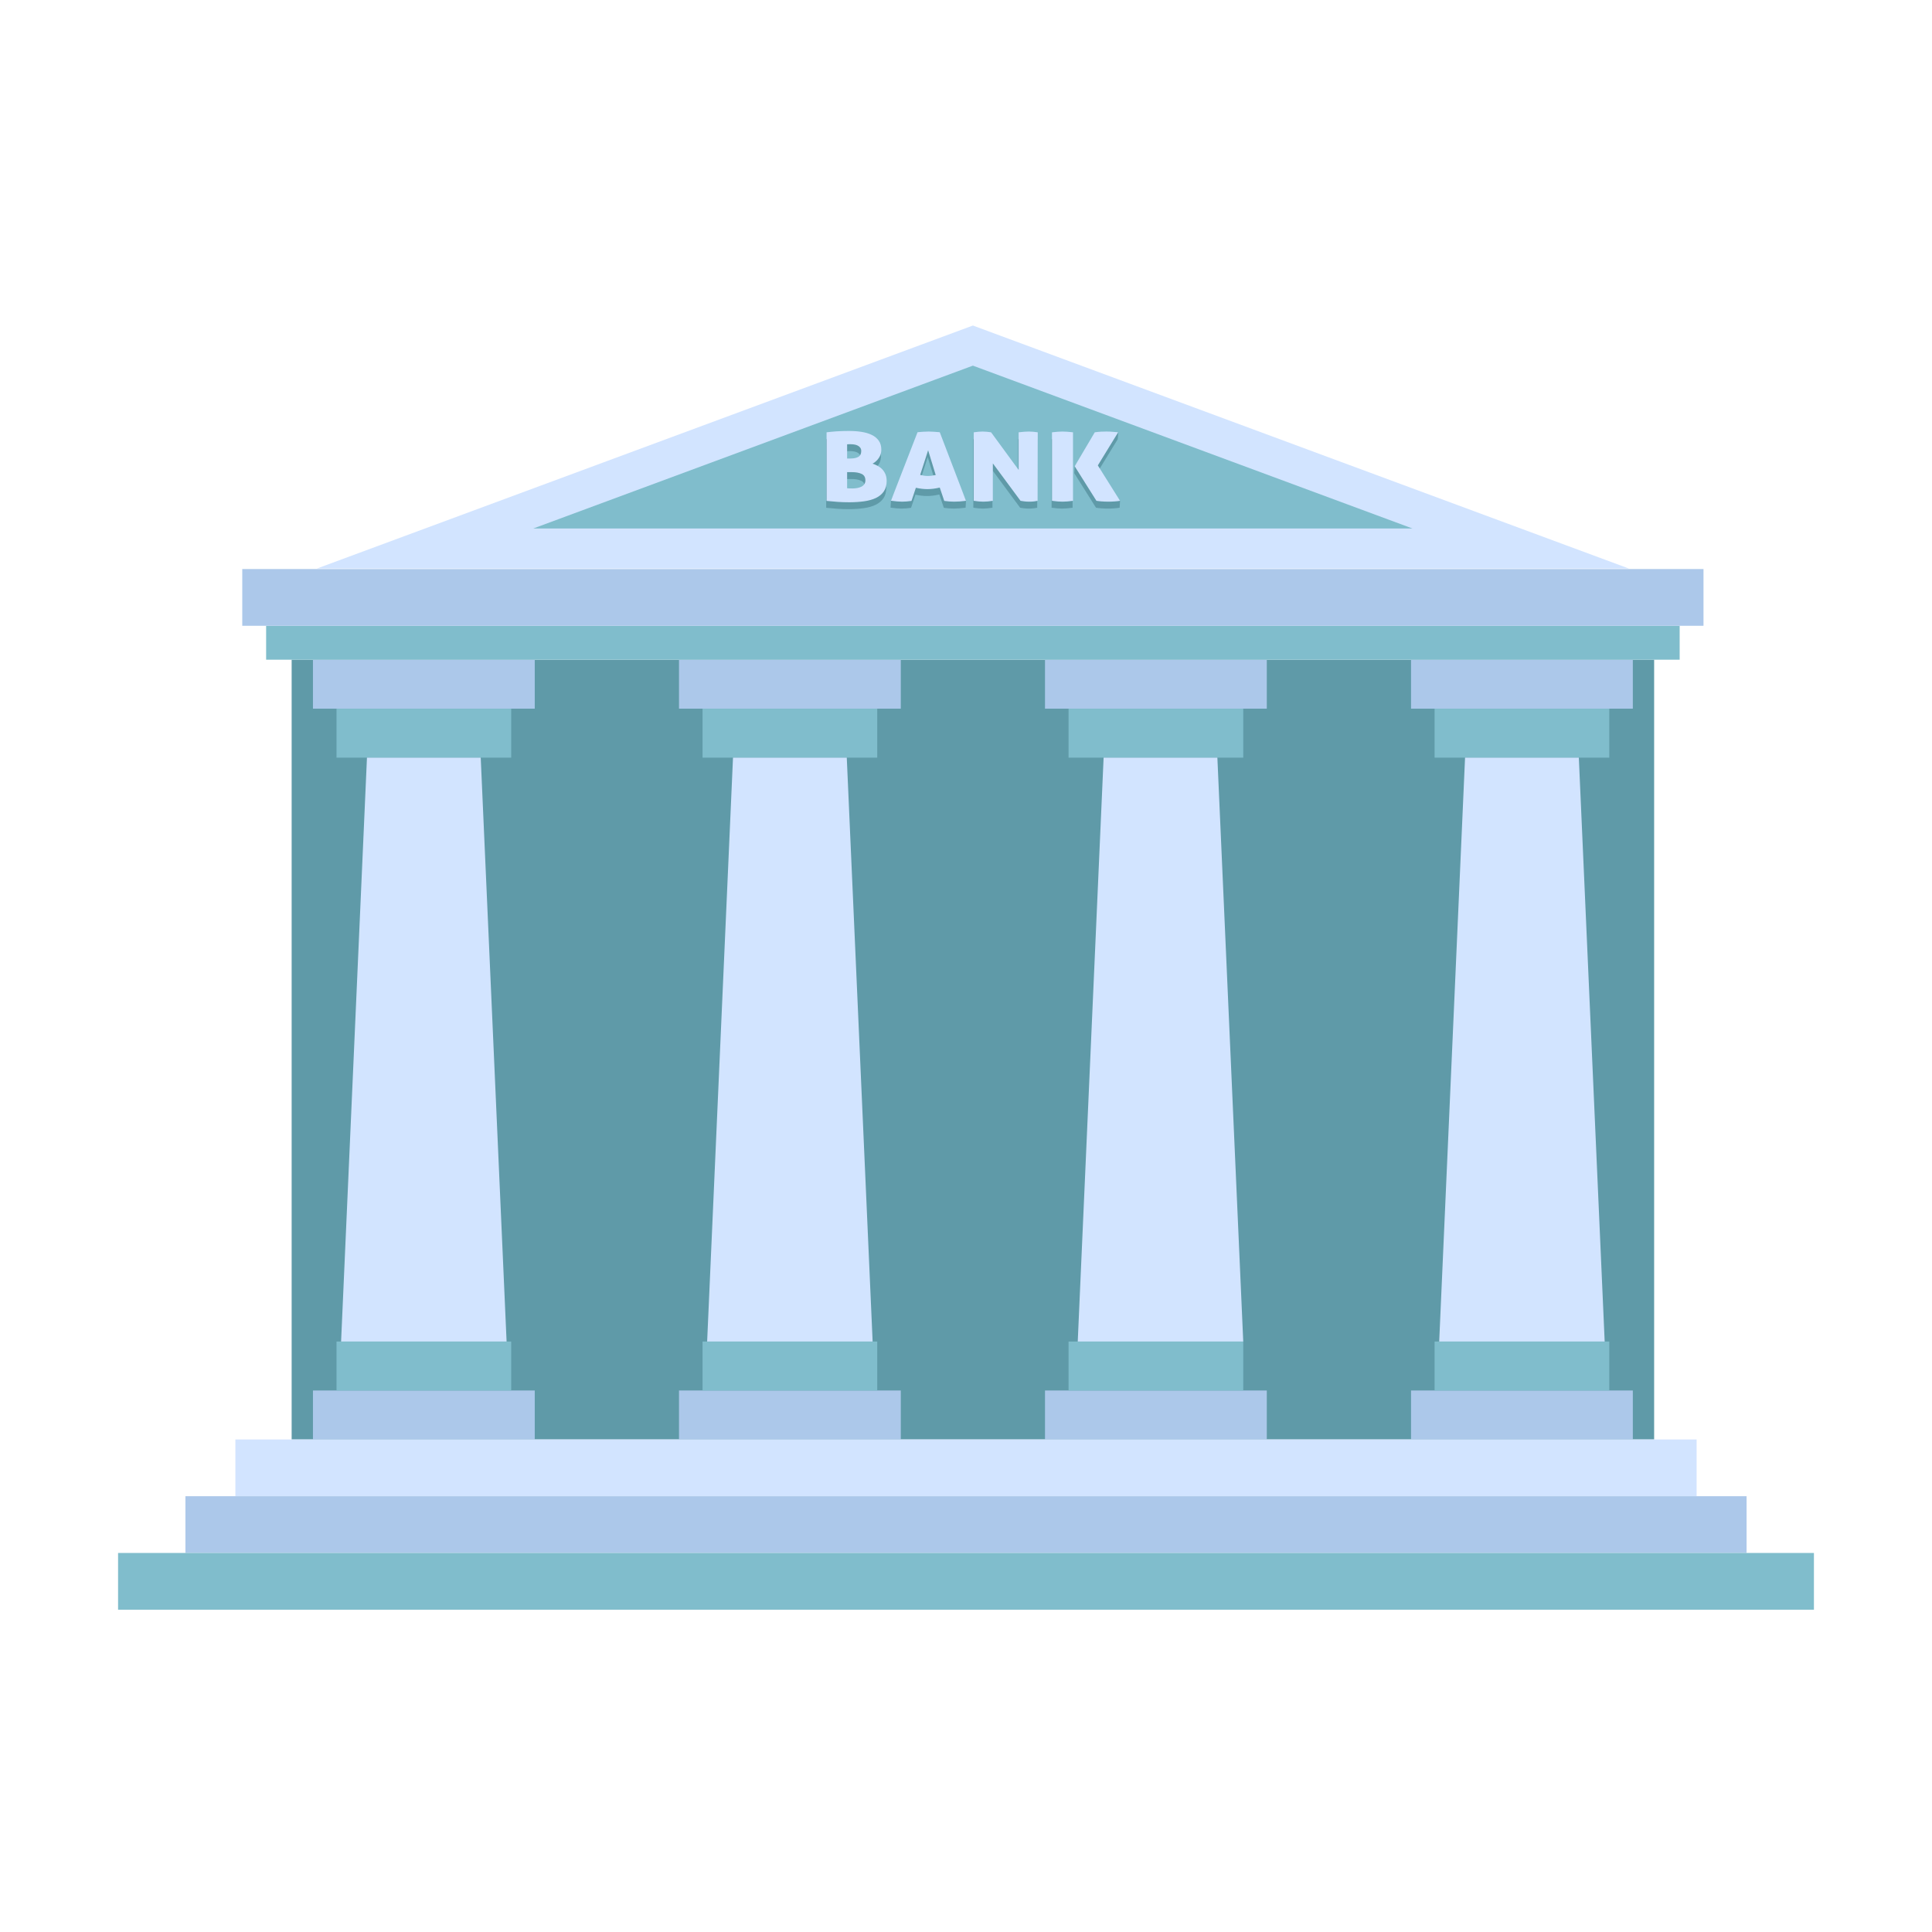<svg width="180" height="180" viewBox="0 0 180 180" fill="none" xmlns="http://www.w3.org/2000/svg">
<path d="M154.112 61.463H27.172V134.112H154.112V61.463Z" fill="#5F9AA8"/>
<path d="M49.822 61.463H29.157V66.025H49.822V61.463Z" fill="#ACC8EA"/>
<path d="M47.627 66.025H31.352V70.588H47.627V66.025Z" fill="#80BDCC"/>
<path d="M152.127 61.463H131.463V66.025H152.127V61.463Z" fill="#ACC8EA"/>
<path d="M149.933 66.025H133.658V70.588H149.933V66.025Z" fill="#80BDCC"/>
<path d="M118.025 61.463H97.36V66.025H118.025V61.463Z" fill="#ACC8EA"/>
<path d="M115.83 66.025H99.556V70.588H115.83V66.025Z" fill="#80BDCC"/>
<path d="M83.925 61.463H63.261V66.025H83.925V61.463Z" fill="#ACC8EA"/>
<path d="M81.73 66.025H65.455V70.588H81.73V66.025Z" fill="#80BDCC"/>
<path d="M49.822 129.55H29.157V134.112H49.822V129.55Z" fill="#ACC8EA"/>
<path d="M47.627 124.988H31.352V129.55H47.627V124.988Z" fill="#80BDCC"/>
<path d="M152.127 129.55H131.463V134.112H152.127V129.55Z" fill="#ACC8EA"/>
<path d="M149.933 124.988H133.658V129.55H149.933V124.988Z" fill="#80BDCC"/>
<path d="M118.025 129.55H97.36V134.112H118.025V129.55Z" fill="#ACC8EA"/>
<path d="M115.83 124.988H99.556V129.55H115.83V124.988Z" fill="#80BDCC"/>
<path d="M83.925 129.55H63.261V134.112H83.925V129.55Z" fill="#ACC8EA"/>
<path d="M81.73 124.988H65.455V129.55H81.73V124.988Z" fill="#80BDCC"/>
<path d="M47.198 124.988H31.779L34.189 70.588H44.788L47.198 124.988Z" fill="#D2E4FF"/>
<path d="M81.301 124.988H65.883L68.292 70.588H78.892L81.301 124.988Z" fill="#D2E4FF"/>
<path d="M115.83 124.988H100.411L102.821 70.588H113.42L115.83 124.988Z" fill="#D2E4FF"/>
<path d="M149.504 124.988H134.087L136.496 70.588H147.096L149.504 124.988Z" fill="#D2E4FF"/>
<path d="M156.49 58.303H24.795V61.463H156.49V58.303Z" fill="#80BDCC"/>
<path d="M158.711 53.017H22.571V58.303H158.711V53.017Z" fill="#ACC8EA"/>
<path d="M158.07 134.113H21.93V139.4H158.07V134.113Z" fill="#D2E4FF"/>
<path d="M162.724 139.399H17.276V144.686H162.724V139.399Z" fill="#ACC8EA"/>
<path d="M169 144.686H11V149.973H169V144.686Z" fill="#80BDCC"/>
<path d="M29.511 52.975L90.642 30.329L151.773 52.975H29.511Z" fill="#D2E4FF"/>
<path d="M49.688 49.237L90.642 34.066L131.595 49.237H49.688Z" fill="#80BDCC"/>
<path d="M82.571 45.452C82.571 45.845 82.482 46.17 82.305 46.426C82.128 46.682 81.885 46.885 81.575 47.034C81.265 47.182 80.896 47.287 80.468 47.346C80.04 47.405 79.576 47.436 79.074 47.436C78.675 47.436 78.317 47.423 78 47.399C77.683 47.376 77.34 47.346 76.972 47.31V40.918C77.252 40.882 77.558 40.853 77.89 40.829C78.222 40.805 78.609 40.793 79.052 40.793C79.495 40.793 79.865 40.821 80.23 40.877C80.595 40.934 80.914 41.03 81.187 41.163C81.459 41.297 81.676 41.475 81.835 41.699C81.993 41.923 82.073 42.204 82.073 42.544C82.073 42.824 81.996 43.079 81.84 43.308C81.685 43.537 81.49 43.715 81.254 43.839C81.423 43.893 81.587 43.963 81.746 44.05C81.904 44.136 82.045 44.243 82.166 44.372C82.288 44.5 82.385 44.654 82.459 44.832C82.533 45.011 82.57 45.217 82.57 45.449L82.571 45.452ZM78.886 43.36H79.196C79.513 43.36 79.76 43.308 79.936 43.204C80.114 43.1 80.202 42.919 80.202 42.663C80.202 42.538 80.171 42.434 80.108 42.35C80.045 42.266 79.966 42.201 79.87 42.154C79.774 42.106 79.667 42.074 79.549 42.056C79.431 42.037 79.317 42.029 79.206 42.029H79.046C78.983 42.029 78.93 42.032 78.886 42.037V43.36ZM78.886 44.63V46.132C78.937 46.138 79.002 46.142 79.079 46.145C79.156 46.148 79.258 46.15 79.383 46.15C79.523 46.15 79.665 46.139 79.809 46.114C79.953 46.09 80.083 46.05 80.201 45.993C80.319 45.937 80.414 45.858 80.483 45.76C80.554 45.662 80.588 45.538 80.588 45.39C80.588 45.104 80.472 44.906 80.239 44.796C80.007 44.685 79.706 44.63 79.338 44.63H78.884H78.886Z" fill="#5F9AA8"/>
<path d="M84.883 47.312C84.714 47.336 84.558 47.354 84.418 47.365C84.278 47.377 84.142 47.383 84.009 47.383C83.875 47.383 83.723 47.376 83.55 47.361C83.376 47.346 83.183 47.324 82.969 47.295L83.008 46.652L85.448 40.912C85.639 40.894 85.818 40.879 85.985 40.867C86.151 40.855 86.318 40.849 86.489 40.849C86.629 40.849 86.782 40.855 86.948 40.867C87.114 40.879 87.304 40.894 87.517 40.912L90.001 46.66L89.962 47.303C89.542 47.357 89.173 47.383 88.856 47.383C88.708 47.383 88.56 47.378 88.413 47.365C88.265 47.353 88.107 47.336 87.936 47.312L87.516 46.069C87.309 46.117 87.112 46.153 86.923 46.177C86.735 46.2 86.549 46.213 86.364 46.213C86.195 46.213 86.021 46.202 85.844 46.181C85.667 46.16 85.482 46.129 85.291 46.087L84.881 47.312H84.883ZM86.433 42.592L85.692 44.889C85.817 44.918 85.936 44.942 86.046 44.96C86.156 44.978 86.271 44.987 86.389 44.987C86.515 44.987 86.637 44.979 86.759 44.965C86.881 44.95 87.008 44.928 87.141 44.898L86.433 42.592Z" fill="#5F9AA8"/>
<path d="M90.682 40.92C90.844 40.896 90.991 40.878 91.124 40.867C91.257 40.855 91.386 40.849 91.512 40.849C91.644 40.849 91.784 40.856 91.927 40.871C92.071 40.886 92.195 40.902 92.298 40.92L94.865 44.424V40.92C95.056 40.896 95.229 40.878 95.385 40.867C95.54 40.855 95.68 40.849 95.806 40.849C95.931 40.849 96.064 40.855 96.204 40.867C96.344 40.879 96.491 40.896 96.647 40.92L96.635 47.303C96.561 47.321 96.454 47.34 96.314 47.357C96.174 47.375 96.023 47.383 95.861 47.383C95.676 47.383 95.51 47.373 95.363 47.352C95.215 47.331 95.108 47.315 95.042 47.302L92.464 43.816V47.302C92.139 47.356 91.844 47.382 91.579 47.382C91.314 47.382 91.015 47.356 90.683 47.302V40.919L90.682 40.92Z" fill="#5F9AA8"/>
<path d="M97.974 40.92C98.173 40.896 98.354 40.878 98.516 40.867C98.677 40.855 98.821 40.849 98.947 40.849C99.079 40.849 99.229 40.855 99.396 40.867C99.561 40.879 99.74 40.896 99.932 40.92V47.303C99.54 47.357 99.216 47.383 98.958 47.383C98.685 47.383 98.358 47.357 97.974 47.303V40.92ZM102.245 44.004L104.353 46.66L104.314 47.303C104.188 47.327 104.02 47.346 103.81 47.361C103.599 47.377 103.41 47.383 103.24 47.383C103.026 47.383 102.819 47.376 102.62 47.361C102.421 47.346 102.252 47.327 102.112 47.303L100.087 44.085L100.126 43.442L101.958 40.92C102.179 40.891 102.371 40.871 102.533 40.862C102.695 40.853 102.861 40.849 103.031 40.849C103.112 40.849 103.204 40.851 103.307 40.853C103.41 40.856 103.512 40.862 103.611 40.872C103.711 40.88 104.083 40.27 104.175 40.278C104.184 40.49 104.149 40.738 104.136 40.921L102.243 44.005L102.245 44.004Z" fill="#5F9AA8"/>
<path d="M82.609 44.81C82.609 45.203 82.52 45.528 82.343 45.784C82.166 46.04 81.922 46.243 81.613 46.392C81.303 46.54 80.934 46.645 80.506 46.705C80.078 46.764 79.614 46.795 79.112 46.795C78.714 46.795 78.356 46.782 78.038 46.758C77.721 46.735 77.378 46.705 77.01 46.669V40.277C77.29 40.241 77.596 40.212 77.928 40.188C78.26 40.164 78.647 40.152 79.09 40.152C79.533 40.152 79.903 40.18 80.268 40.236C80.633 40.294 80.952 40.389 81.225 40.522C81.498 40.656 81.714 40.834 81.873 41.058C82.031 41.282 82.111 41.563 82.111 41.903C82.111 42.183 82.034 42.438 81.879 42.667C81.723 42.896 81.528 43.074 81.292 43.198C81.461 43.252 81.625 43.322 81.784 43.409C81.942 43.495 82.083 43.602 82.204 43.731C82.326 43.859 82.423 44.013 82.498 44.191C82.571 44.37 82.608 44.575 82.608 44.808L82.609 44.81ZM78.924 42.718H79.234C79.551 42.718 79.798 42.666 79.975 42.562C80.152 42.458 80.24 42.277 80.24 42.021C80.24 41.896 80.209 41.792 80.146 41.708C80.083 41.624 80.004 41.559 79.908 41.512C79.812 41.464 79.705 41.432 79.587 41.413C79.469 41.395 79.355 41.387 79.244 41.387H79.084C79.021 41.387 78.968 41.39 78.924 41.395V42.718ZM78.924 43.988V45.49C78.975 45.495 79.04 45.5 79.117 45.503C79.195 45.506 79.296 45.508 79.421 45.508C79.561 45.508 79.703 45.496 79.847 45.472C79.991 45.448 80.121 45.408 80.239 45.351C80.358 45.294 80.452 45.216 80.521 45.118C80.592 45.02 80.626 44.896 80.626 44.748C80.626 44.462 80.51 44.264 80.278 44.154C80.045 44.043 79.744 43.988 79.376 43.988H78.922H78.924Z" fill="#D2E4FF"/>
<path d="M84.921 46.669C84.752 46.693 84.596 46.711 84.456 46.722C84.316 46.734 84.18 46.74 84.047 46.74C83.913 46.74 83.761 46.733 83.588 46.718C83.415 46.703 83.221 46.681 83.007 46.652L85.485 40.269C85.676 40.251 85.856 40.236 86.022 40.224C86.188 40.213 86.356 40.206 86.526 40.206C86.666 40.206 86.819 40.212 86.985 40.224C87.151 40.236 87.341 40.251 87.555 40.269L90 46.66C89.58 46.714 89.211 46.74 88.894 46.74C88.746 46.74 88.598 46.735 88.451 46.722C88.303 46.71 88.145 46.693 87.975 46.669L87.555 45.426C87.348 45.474 87.151 45.51 86.962 45.534C86.774 45.557 86.588 45.57 86.403 45.57C86.234 45.57 86.06 45.559 85.883 45.538C85.706 45.517 85.521 45.486 85.33 45.444L84.92 46.669H84.921ZM86.471 41.949L85.73 44.246C85.856 44.276 85.974 44.299 86.084 44.318C86.195 44.336 86.309 44.344 86.427 44.344C86.553 44.344 86.675 44.337 86.797 44.322C86.919 44.307 87.046 44.285 87.179 44.256L86.471 41.949Z" fill="#D2E4FF"/>
<path d="M90.721 40.277C90.883 40.254 91.03 40.236 91.164 40.224C91.296 40.213 91.425 40.206 91.551 40.206C91.684 40.206 91.823 40.214 91.966 40.228C92.11 40.243 92.234 40.259 92.337 40.277L94.904 43.781V40.277C95.095 40.254 95.268 40.236 95.424 40.224C95.579 40.213 95.719 40.206 95.844 40.206C95.969 40.206 96.102 40.212 96.242 40.224C96.382 40.236 96.529 40.254 96.685 40.277L96.673 46.66C96.599 46.678 96.492 46.697 96.352 46.714C96.212 46.732 96.061 46.74 95.899 46.74C95.714 46.74 95.548 46.73 95.401 46.709C95.253 46.688 95.147 46.672 95.08 46.659L92.502 43.173V46.659C92.177 46.713 91.882 46.739 91.617 46.739C91.352 46.739 91.052 46.713 90.721 46.659V40.276V40.277Z" fill="#D2E4FF"/>
<path d="M98.012 40.277C98.211 40.254 98.392 40.235 98.554 40.224C98.716 40.212 98.859 40.206 98.985 40.206C99.118 40.206 99.267 40.212 99.434 40.224C99.599 40.236 99.778 40.254 99.97 40.277V46.66C99.578 46.714 99.255 46.74 98.996 46.74C98.723 46.74 98.395 46.714 98.012 46.66V40.277ZM102.283 43.361L104.353 46.659C104.227 46.683 104.059 46.702 103.849 46.717C103.639 46.733 103.449 46.739 103.279 46.739C103.065 46.739 102.859 46.732 102.659 46.717C102.46 46.702 102.291 46.683 102.151 46.659L100.126 43.441L101.997 40.276C102.218 40.247 102.41 40.227 102.572 40.218C102.734 40.21 102.9 40.205 103.07 40.205C103.151 40.205 103.243 40.207 103.346 40.21C103.449 40.212 103.551 40.218 103.65 40.228C103.75 40.236 103.845 40.246 103.938 40.254C104.03 40.263 104.109 40.271 104.176 40.276L102.283 43.36V43.361Z" fill="#D2E4FF"/>
</svg>

